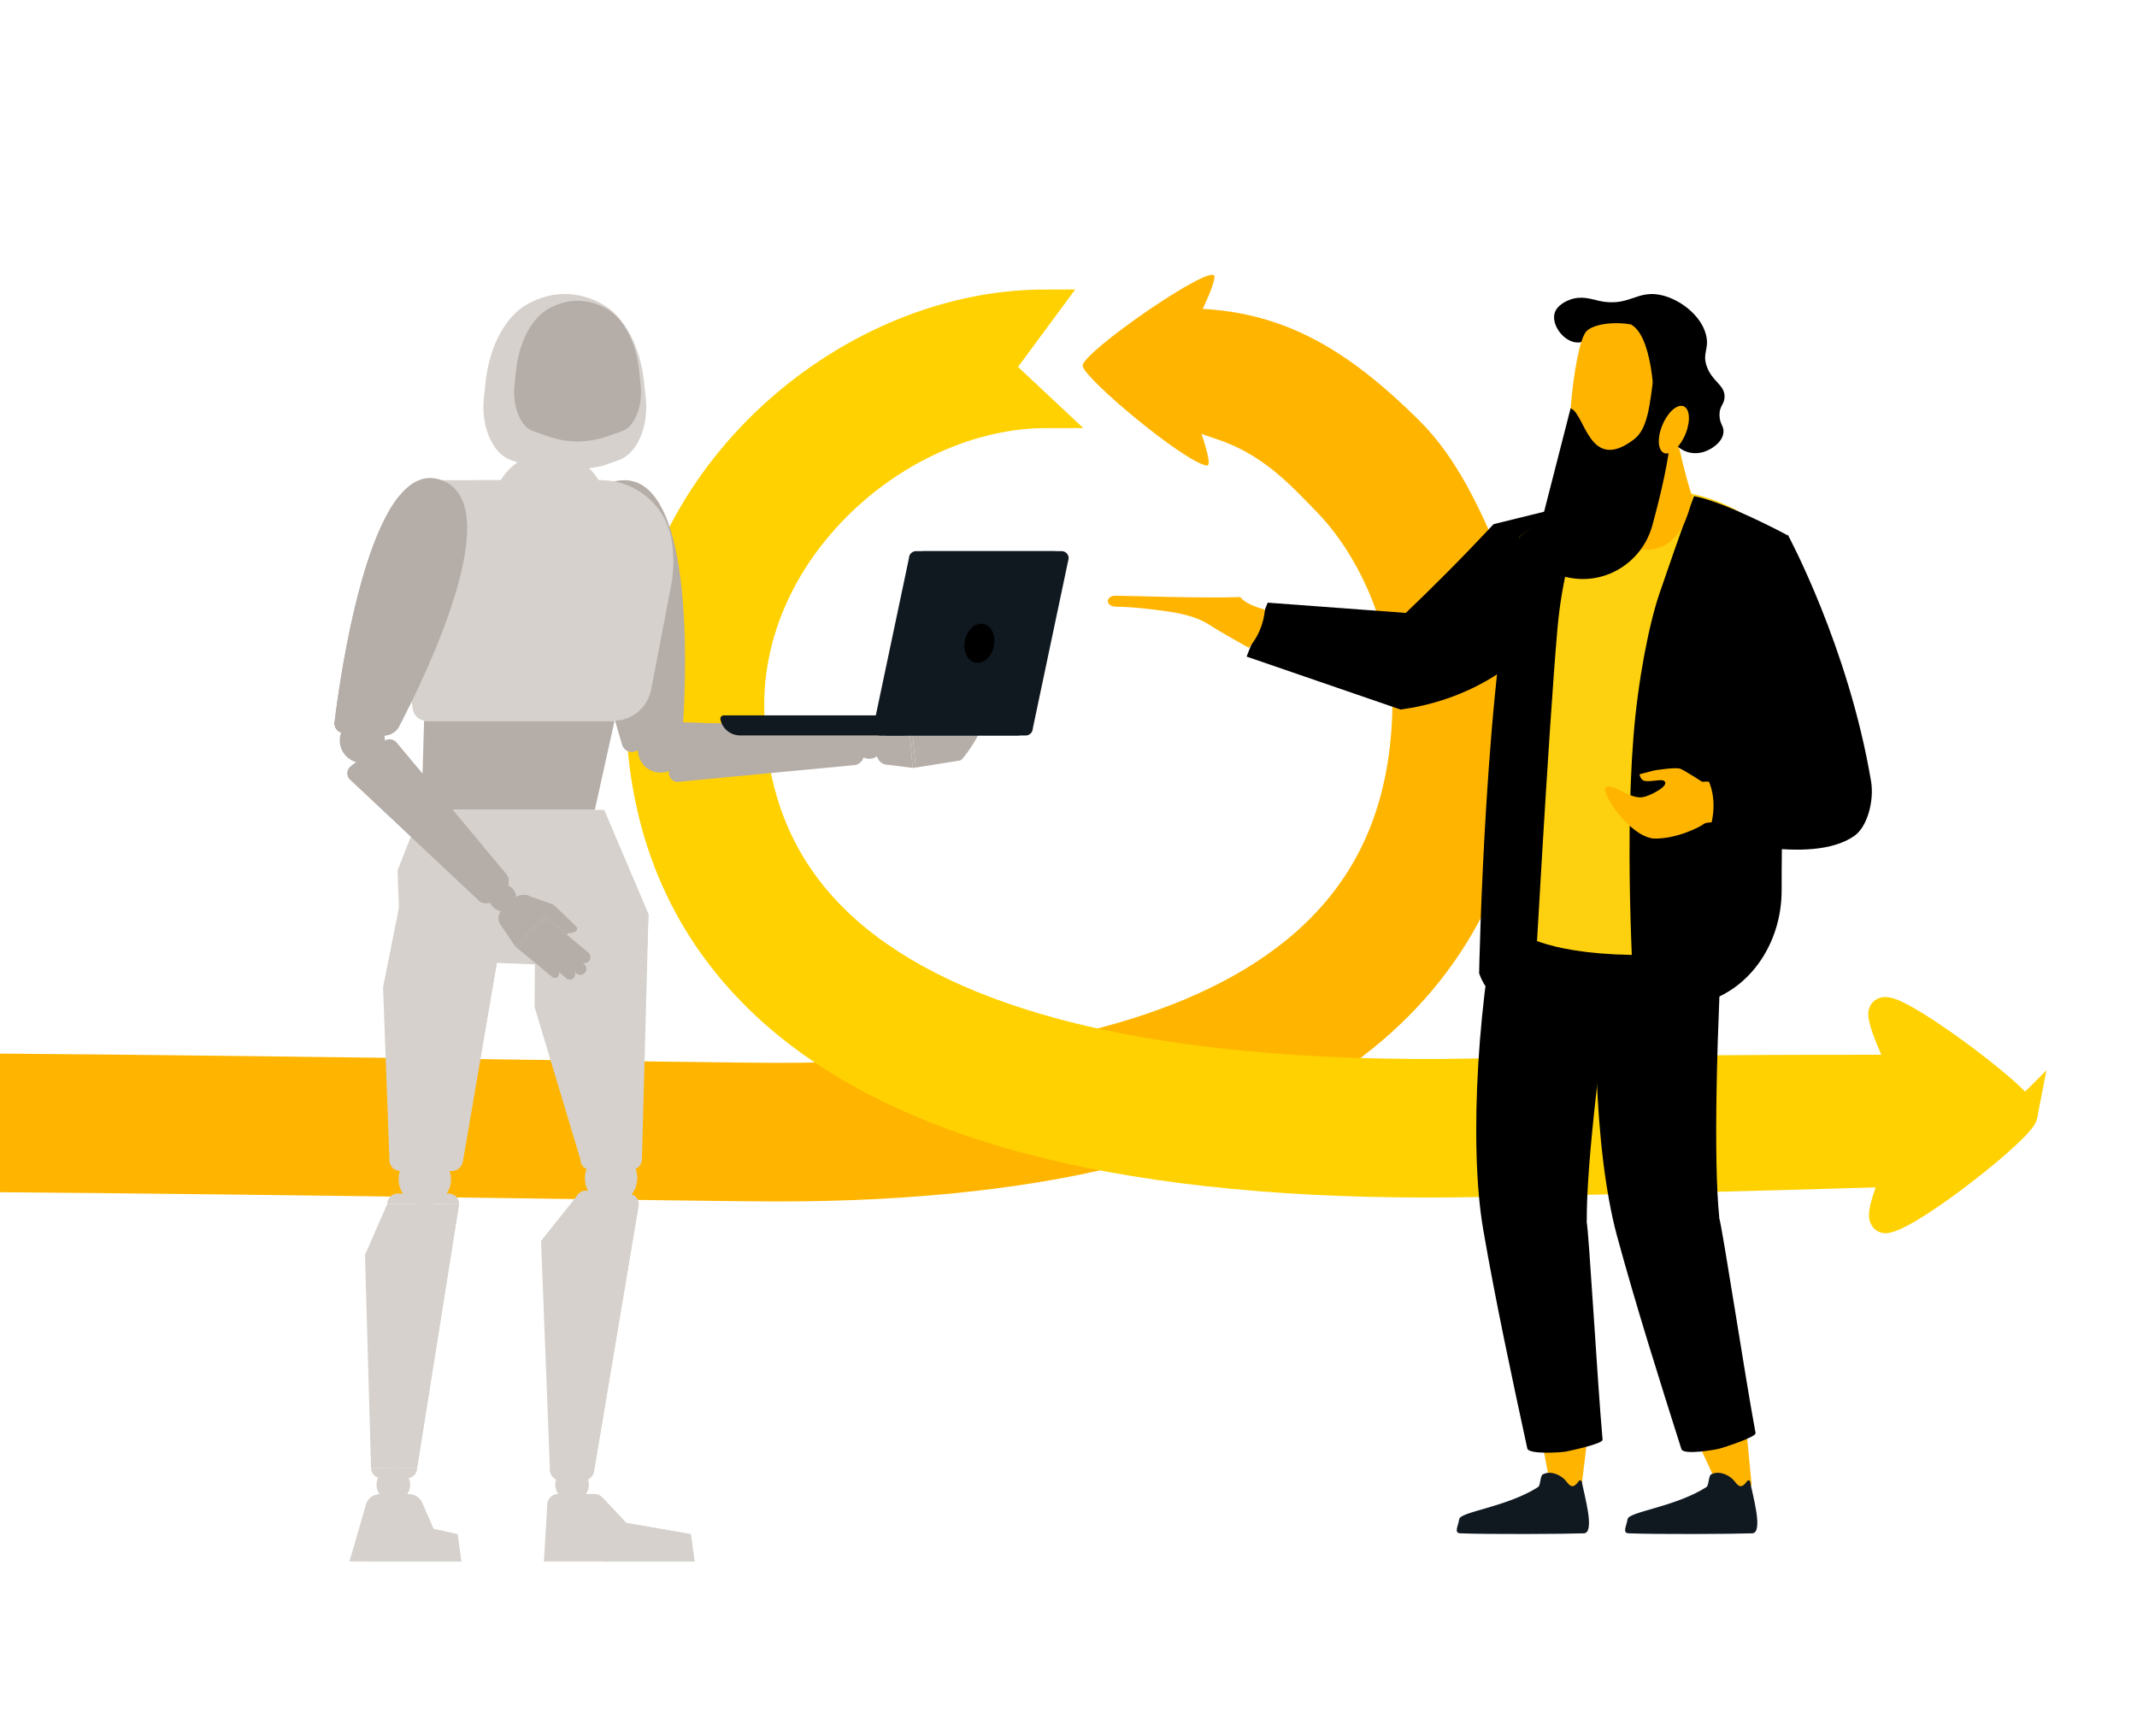 <?xml version="1.0" encoding="UTF-8"?>
<svg id="Layer_1" data-name="Layer 1" xmlns="http://www.w3.org/2000/svg" viewBox="0 0 800 650">
  <defs>
    <style>
      .cls-1 {
        stroke: #ffb500;
      }

      .cls-1, .cls-2 {
        stroke-miterlimit: 10;
        stroke-width: 11px;
      }

      .cls-1, .cls-3 {
        fill: #ffb500;
      }

      .cls-2 {
        fill: #ffd100;
        stroke: #ffd100;
      }

      .cls-4 {
        fill: #fed110;
      }

      .cls-5 {
        fill: #b5ada8;
      }

      .cls-6 {
        fill: #d6d1cc;
      }

      .cls-7 {
        fill: #101820;
      }
    </style>
  </defs>
  <g>
    <g>
      <path class="cls-1" d="m-.36,399.94c114.3.87,263.55,3.4,290.15,3.46.51,0,1.03,0,1.54,0,89.95,0,155.03-15.82,193.5-47.04,27.17-22.05,40.88-51.55,41.9-90.17.89-33.66-14.84-62.79-29.35-77.83-11.6-12.03-22.16-23.44-41.27-29.55-13.31-4.26-8.05-5.87-19.95-5.99l.76-31.72c37.02-1.8,61.63,11.62,90.52,40.25,13.61,13.49,21.68,31.88,28.85,48.32,8.03,18.4,11.83,37.78,11.31,57.6-1.34,50.57-20.52,91.22-57.01,120.84-22.19,18.01-51,31.85-85.63,41.16-37.12,9.97-82.09,15.03-133.68,15.03-.53,0-1.05,0-1.59,0-26.72-.05-176.02-2.59-290.38-3.46"/>
      <path class="cls-3" d="m405.29,137.01c-.76-4.76,49.71-39.65,49.37-33.38-.34,6.27-13.33,28.4-13.16,30.95.65,9.67,14.57,40.7,10.1,39.72-9.25-2.02-45.56-32.52-46.31-37.29Z"/>
    </g>
    <g>
      <path class="cls-2" d="m534.24,442.83c-58.99,0-109.62-5.62-150.7-16.75-41.91-11.35-75.2-28.78-98.94-51.79-29.23-28.33-44.33-64.92-44.88-108.77-.25-19.63,3.74-38.95,11.84-57.43,7.54-17.2,18.32-32.96,32.04-46.86,14.21-14.39,31.33-26.3,49.53-34.44,19.15-8.57,38.83-12.92,58.49-12.92l-16.78,22.7c-.62.83-.51,2,.25,2.7l16.53,15.49c-27.65,0-57.16,13.16-78.92,35.2-21.04,21.31-32.44,47.96-32.1,75.05.42,33.02,11.03,59.17,32.45,79.93,18.71,18.14,46.03,32.16,81.18,41.68,41.48,11.23,94.39,16.34,157.27,15.17,95.9-1.79,146.06-1.32,162.47-1.4l1.53,38.21c-.47.02-66.85,2.27-163.23,4.06-6.09.11-12.1.17-18.02.17Z"/>
      <path class="cls-2" d="m757.37,417.2c.96-5.14-52.65-44.46-52.47-37.66.18,6.8,13.58,31.16,13.32,33.92-.99,10.45-17.02,43.65-12.14,42.72,10.08-1.91,50.33-33.85,51.3-38.99Z"/>
    </g>
  </g>
  <g>
    <g>
      <circle class="cls-5" cx="247.26" cy="280.8" r="8.45" transform="translate(-126.89 281.09) rotate(-48.68)"/>
      <g>
        <path class="cls-5" d="m237.82,281.21c-2.01.75-4.23-.35-4.86-2.4-5.53-18.11-27.55-95.42-1.26-98.9,28.2-3.73,25.25,71.32,24.05,90.38-.17,2.64-1.86,4.93-4.34,5.85l-13.59,5.07Z"/>
        <path class="cls-5" d="m235.79,196.63c-2.76-10.83-12.7-12.47-15.33-4.29h0c-5.83,23.38,8.24,72.53,12.5,86.49.63,2.05,2.85,3.14,4.86,2.39l7.41-2.76s-6.94-71.99-9.45-81.82Z"/>
        <path class="cls-5" d="m232.97,278.84h0c.64,2.04,2.85,3.12,4.85,2.38l13.59-5.07c2.46-.92,4.15-3.19,4.34-5.8h0s-22.78,8.49-22.78,8.49Z"/>
      </g>
      <circle class="cls-5" cx="325.46" cy="279.01" r="5.04" transform="translate(-.35 .41) rotate(-.07)"/>
      <g>
        <path class="cls-5" d="m254.08,292.68l65.51-6.22c2.27-.21,3.97-2.16,3.88-4.44l-.23-5.72c-.09-2.26-1.91-4.06-4.17-4.12l-64.01-1.71c-1.78-.05-3.28,1.31-3.42,3.08l-1.22,15.54c-.16,2.07,1.58,3.79,3.65,3.59Z"/>
        <path class="cls-5" d="m254.08,292.68h0l1.63-22.19-.64-.02c-1.78-.05-3.28,1.31-3.42,3.08l-1.22,15.54c-.16,2.07,1.58,3.79,3.65,3.59Z"/>
        <path class="cls-5" d="m255.71,270.49l-.73,9.94,68.27-3.95v-.18c-.1-2.26-1.92-4.06-4.18-4.12l-63.36-1.7Z"/>
        <path class="cls-5" d="m319.59,286.46h0c2.27-.21,3.97-2.16,3.88-4.44l-.23-5.72c-.09-2.26-1.91-4.06-4.17-4.12h-.05s.57,14.28.57,14.28Z"/>
      </g>
      <g>
        <path class="cls-5" d="m328.05,275.96l.21,6.31c.07,2.04,1.61,3.73,3.64,3.99l9.77,1.23-1.43-16.65s8.47-.63,10.43-1.37c1.1-.41,1.57-1.63,1.78-2.62.15-.73-.43-1.4-1.17-1.38l-11.01.87c-.48.04-.94.18-1.36.41l-8.2,4.53c-1.7.94-2.72,2.75-2.66,4.68Z"/>
        <path class="cls-5" d="m366.35,274.31c-.25-1.14-3.65-5.98-4.81-5.8l-20.21,3.2,1.49,15.65,16.71-2.68c.9-.14,7.09-9.11,6.82-10.36Z"/>
        <polygon class="cls-5" points="341.32 271.71 351.18 270.15 351.15 269.2 340.24 270.85 341.67 287.5 342.82 287.35 341.32 271.71"/>
        <path class="cls-5" d="m330.71,271.28h0c-1.7.94-2.72,2.75-2.66,4.68l.21,6.31c.07,2.04,1.61,3.73,3.64,3.99h0l-1.2-14.98Z"/>
      </g>
    </g>
    <g>
      <ellipse class="cls-6" cx="214.15" cy="555.76" rx="6.29" ry="6.31"/>
      <ellipse class="cls-6" cx="228.76" cy="441.1" rx="9.8" ry="9.83"/>
      <g>
        <path class="cls-6" d="m242.76,342.19l-2.45,91.93c-.04,1.08-.93,1.93-2,1.93h-20.43l-17.74-58.98.21-36.87,42.42,1.99Z"/>
        <path class="cls-6" d="m217.27,434.08h0c0,2.17,1.75,3.93,3.92,3.93h15.13c2.16,0,3.92-1.76,3.92-3.93h-22.97Z"/>
        <path class="cls-6" d="m242.76,342.19c-8.39-2.1-21.17,2.39-23.43,10.77l-3.98,14.74,11.86,57.69h12.52"/>
      </g>
      <g>
        <path class="cls-6" d="m209.03,559.34h13.46c1.15,0,2.25.48,3.03,1.32l8.91,9.5,24.19,4.21,1.4,10.21h-56.41l1.26-21.3c.13-2.21,1.95-3.93,4.16-3.93Z"/>
        <path class="cls-6" d="m204.87,563.27h23.11l-2.45-2.62c-.79-.84-1.89-1.32-3.03-1.32h-13.46c-2.21,0-4.03,1.72-4.16,3.93Z"/>
        <polygon class="cls-6" points="260.02 584.57 258.62 574.36 234.44 570.15 227.98 563.27 217.6 563.27 226.09 584.57 260.02 584.57"/>
      </g>
      <g>
        <path class="cls-6" d="m239.07,451.22l-16.7,99.62c-.33,1.96-2.03,3.4-4.01,3.4h-8.43c-2.18,0-3.98-1.73-4.06-3.92l-3.32-85.79,13.9-17.37c.78-.97,1.98-1.49,3.22-1.4l15.97,1.24c2.13.17,3.7,2.08,3.44,4.21Z"/>
        <path class="cls-6" d="m205.85,550.31h0c.08,2.19,1.88,3.93,4.06,3.93h8.43c1.99,0,3.68-1.44,4.01-3.4l.09-.53h-16.6Z"/>
        <path class="cls-6" d="m216.44,447.16l-1.63,2.03,24.25,2.03h0c.26-2.13-1.31-4.05-3.44-4.21l-15.97-1.24c-1.24-.1-2.44.43-3.22,1.4Z"/>
        <polygon class="cls-6" points="228.76 450.35 217.6 467.32 214.58 550.31 222.45 550.31 239.07 451.22 228.76 450.35"/>
      </g>
    </g>
    <g>
      <circle class="cls-6" cx="159.03" cy="441.47" r="9.81" transform="translate(-265.59 241.75) rotate(-45)"/>
      <circle class="cls-6" cx="147.26" cy="555.84" r="6.29" transform="translate(-349.91 266.93) rotate(-45)"/>
      <g>
        <path class="cls-6" d="m142.21,559.4h10.84c2.16,0,4.11,1.28,4.98,3.26l4.26,9.73,8.99,2,1.4,10.19h-41.86l6.17-21.24c.68-2.32,2.8-3.92,5.22-3.92Z"/>
        <path class="cls-6" d="m158.32,563.33l-.29-.67c-.87-1.98-2.82-3.26-4.98-3.26h-10.84c-2.42,0-4.55,1.6-5.22,3.92h21.33Z"/>
        <polygon class="cls-6" points="142.75 563.33 138.27 584.57 172.67 584.57 171.28 574.38 162.29 572.39 158.32 563.33 142.75 563.33"/>
      </g>
      <g>
        <polygon class="cls-6" points="171.86 450.74 156.13 549.55 138.9 549.55 136.64 469.8 144.97 450.74 171.86 450.74"/>
        <path class="cls-6" d="m138.9,549.55h0c0,2.17,1.76,3.92,3.92,3.92h9.43c2.17,0,3.92-1.76,3.92-3.92h-17.27Z"/>
        <path class="cls-6" d="m144.97,450.74h26.89c0-2.17-1.76-3.92-3.92-3.92h-19.04c-2.17,0-3.92,1.76-3.92,3.92Z"/>
        <polygon class="cls-6" points="152.55 451.28 145.17 471.32 142.75 549.55 156.17 549.55 171.86 450.74 152.55 451.28"/>
      </g>
      <path class="cls-6" d="m186.72,356.32l-13.43,78.19c-.19,1.11-1.15,1.92-2.28,1.92h-23.07c-1.15,0-2.1-.91-2.14-2.06l-2.4-64.75,5.94-29.77,28.5,5.23c5.71.36,9.85,5.6,8.88,11.24Z"/>
      <path class="cls-6" d="m169.17,438.39h-19.31c-2.19,0-3.99-1.73-4.08-3.92h27.51l-.09.53c-.34,1.96-2.04,3.39-4.03,3.39Z"/>
      <path class="cls-6" d="m185.96,360.5c.97-5.64-3.17-10.88-8.88-11.24h0c-8.72-.55-16.76,4.75-19.68,12.98l-3.15,8.85-2.08,63.38h21.13l12.67-73.97Z"/>
    </g>
    <polygon class="cls-5" points="222.67 303.21 230.06 269.86 158.76 269.86 157.79 303.21 222.67 303.21"/>
    <path class="cls-6" d="m157.79,303.21h68.41l16.56,38.97h-17.85c-10.54.73-17.57,8.9-19.46,16.68l-.57,2.36-18.92-.74-.13-1.81c-.31-4.3-2.74-8.2-6.52-10.27-3.33-1.82-4.97-2.17-9.88-3.24l-20.02-3.31-.57-16.06,8.95-22.6Z"/>
    <g>
      <path class="cls-6" d="m224.93,179.78h-60.09l9.27,90.07h55.49c6.92,0,12.86-4.91,14.16-11.7l7.44-38.74c1.08-5.61,1.17-11.36.27-17h0c-2.08-13.04-13.33-22.64-26.54-22.64Z"/>
      <path class="cls-6" d="m154.49,265.42l-8.43-58.62c-.79-5.48-.03-11.07,2.18-16.15h0c2.88-6.61,9.4-10.88,16.61-10.88h0c8.9,0,16.49,6.47,17.89,15.26h0c1.68,10.52,1.53,21.25-.46,31.72l-8.16,43.1h-14.5c-2.57,0-4.75-1.89-5.12-4.44Z"/>
      <path class="cls-6" d="m177.61,179.78h47.32s13.92,6.26,16.93,17.34c2.5,9.23,0,15.81,0,15.81h-46.79s3.46-11.54.96-16.58c-6.56-13.24-18.42-16.58-18.42-16.58Z"/>
    </g>
    <g>
      <circle class="cls-5" cx="135.63" cy="277.21" r="8.45" transform="translate(-50.74 31.22) rotate(-11.08)"/>
      <g>
        <path class="cls-5" d="m128.7,274.47c-2.14-.13-3.73-2.04-3.46-4.17,2.32-18.8,13.68-98.37,39.1-90.85,27.27,8.07-5.97,75.42-14.82,92.34-1.22,2.34-3.71,3.74-6.34,3.58l-14.47-.9Z"/>
        <path class="cls-5" d="m161.28,196.38c1.89-11.02-6.52-16.56-12.26-10.16h0c-14.84,18.98-22,69.61-23.78,84.09-.26,2.13,1.32,4.03,3.46,4.17l7.9.49s22.96-68.58,24.68-78.58Z"/>
        <path class="cls-5" d="m125.24,270.33h0c-.25,2.12,1.34,4.01,3.47,4.15l14.47.9c2.62.16,5.09-1.22,6.32-3.54h0l-24.26-1.51Z"/>
      </g>
      <circle class="cls-5" cx="188.21" cy="336.12" r="5.04"/>
      <g>
        <path class="cls-5" d="m131.11,291.94l47.96,45.06c1.66,1.56,4.24,1.55,5.89-.02l4.15-3.95c1.63-1.56,1.78-4.11.33-5.85l-41.01-49.17c-1.14-1.37-3.15-1.6-4.57-.53l-12.47,9.35c-1.66,1.25-1.8,3.69-.28,5.11Z"/>
        <path class="cls-5" d="m131.11,291.94h0l17.73-13.44-.41-.49c-1.14-1.37-3.15-1.6-4.57-.53l-12.47,9.35c-1.66,1.25-1.8,3.69-.28,5.11Z"/>
        <path class="cls-5" d="m148.84,278.51l-7.94,6.02,48.08,48.63.13-.12c1.63-1.56,1.78-4.11.33-5.85l-40.6-48.68Z"/>
        <path class="cls-5" d="m179.07,337.01h0c1.66,1.56,4.24,1.55,5.89-.02l4.15-3.95c1.63-1.56,1.78-4.11.33-5.85l-.04-.04-10.34,9.86Z"/>
      </g>
      <g>
        <path class="cls-5" d="m192.53,336.42l-4.6,4.33c-1.49,1.4-1.74,3.68-.59,5.37l5.53,8.15,11.55-12.08s6.07,5.94,7.92,6.92c1.04.55,2.26.1,3.14-.4.65-.37.77-1.25.26-1.79l-7.92-7.69c-.34-.33-.76-.59-1.21-.75l-8.82-3.16c-1.82-.65-3.86-.23-5.27,1.1Z"/>
        <path class="cls-5" d="m198.56,349.9l3.04-3.24,17.12,14.39c.9.75,1.05,2.07.36,3.02h0c-.76,1.04-2.24,1.21-3.22.38l-17.3-14.56Z"/>
        <path class="cls-5" d="m201.6,346.66l2.9-3.09,15.76,13.06c.9.75,1.07,2.07.37,3.02h0c-.76,1.03-2.23,1.21-3.21.38l-15.81-13.36Z"/>
        <path class="cls-5" d="m195.96,352.67l2.6-2.77,16.04,13.48c.75.63.9,1.72.35,2.53h0c-.64.94-1.94,1.12-2.81.39l-16.18-13.64Z"/>
        <path class="cls-5" d="m193.74,355.03l2.22-2.36,12.79,10.8c.59.49.71,1.35.3,1.99h0c-.49.76-1.54.93-2.25.35l-13.06-10.77Z"/>
        <path class="cls-5" d="m204.43,342.19l-11.55,12.08.87.76,1.89-2.01h0s13.65,11.54,13.65,11.54c-.02-.41-.2-.81-.53-1.09l-.08-.08,3.46,2.92c.37.31.81.45,1.25.44l-17.09-14.44h0l1.92-2.05h0l17.04,14.4c-.05-.45-.25-.89-.61-1.22l1.2,1.01c.38.32.83.49,1.29.51l-18.25-15.43,2.37-2.53h0l18.18,15.21c-.11-.44-.35-.86-.72-1.18l-.9-.76c.36.19.75.27,1.13.25l-17.02-14.24h0s2.56-2.73,2.56-2.73l7.68,6.36.69-.64-8.44-7.1Z"/>
        <path class="cls-5" d="m197.8,335.32h0c-1.82-.65-3.86-.23-5.27,1.1l-4.6,4.33c-1.49,1.4-1.74,3.68-.59,5.37h0l10.46-10.8Z"/>
      </g>
    </g>
    <g>
      <path class="cls-7" d="m338.7,267.8v7.53h-61.63c-3.65,0-6.69-2.59-7.38-6.03-.16-.78.49-1.49,1.28-1.49h67.72Z"/>
      <path class="cls-7" d="m397.23,208.99l-13.43,63.7c0,1.47-1.19,2.66-2.66,2.66h-51.64c-1.47,0-2.66-1.19-2.66-2.66l13.43-63.7c0-1.47,1.19-2.66,2.66-2.66h51.64c1.47,0,2.66,1.19,2.66,2.66Z"/>
      <path class="cls-7" d="m400.07,208.99l-13.43,63.7c0,1.47-1.19,2.66-2.66,2.66h-51.64c-1.47,0-2.66-1.19-2.66-2.66l13.43-63.7c0-1.47,1.19-2.66,2.66-2.66h51.64c1.47,0,2.66,1.19,2.66,2.66Z"/>
    </g>
    <g>
      <path class="cls-6" d="m205.78,169.37c-8.83,0-16.41,5.37-19.65,13.02h.07s-.07.02-.07.02c0,0,8.8,2.58,19.65,2.58s19.65-2.58,19.65-2.58c-3.23-7.66-10.82-13.04-19.66-13.04Z"/>
      <path class="cls-6" d="m181.77,143.08l-.63,5.98c-1.12,10.62,3.27,20.77,10.03,23.17l6.07,2.15c9.48,2.01,19.19,2.1,28.42,0l6.07-2.15c6.76-2.4,11.16-12.55,10.03-23.17l-.63-5.98c-1.42-13.43-7.41-24.61-15.66-29.22h0c-9.06-5.06-18.97-5.06-28.03,0h0c-8.25,4.61-14.25,15.79-15.66,29.22Z"/>
      <path class="cls-5" d="m216.22,165.26c-3.85,0-7.71-.68-11.47-2.01l-5.32-1.89c-4.6-1.63-7.66-9.35-6.83-17.2l.55-5.25c1.14-10.83,5.83-19.77,12.23-23.35,3.51-1.96,7.15-2.95,10.84-2.95s7.34.99,10.84,2.95c6.4,3.57,11.09,12.52,12.23,23.35l.55,5.25c.83,7.85-2.24,15.57-6.83,17.2l-5.32,1.89c-3.76,1.34-7.62,2.01-11.47,2.01Z"/>
    </g>
  </g>
  <g>
    <path d="m474.56,225.63l-7.88,20.18c19.21,6.61,38.43,13.22,57.64,19.83,10.26-1.4,23.88-4.96,37.38-14,10.77-7.21,24.59-17.1,27.13-33.03,2.5-15.66-6.99-27.97-6.99-27.97l-22.69,5.59c-5.69,6.08-11.61,12.23-17.78,18.43-5.07,5.1-10.11,10.04-15.1,14.8-17.24-1.28-34.48-2.56-51.72-3.84Z"/>
    <g>
      <g id="Legs">
        <path class="cls-3" d="m639.37,541.29c-.94.29-2.03.23-3.17.04,2.8,5.95,5.55,11.93,8.18,17.95,5.08-.46,6.93-1.17,11.37-3.3-.72-6.78-1.29-13.89-2.03-21.11-4.28,3.07-9.39,5.29-14.35,6.42Z"/>
        <path class="cls-3" d="m579.47,536.06c-.99.12-2.04-.14-3.11-.52,1.31,6.33,2.56,12.66,3.69,19.02,5.08.46,6.77,5.93,11.63,4.65.93-6.76,2.37-19.66,3.38-26.85-4.93,2.24-10.45,3.5-15.58,3.71Z"/>
        <path d="m643.57,455.83h.06c-2.23-21.17-1.08-69.33,1.98-121.42-15.56-2.5-29.07-2.28-44.89-1.78-5.81,40.67-3.93,98.55,4.56,129.85,7.09,26.14,16.08,54.57,24.17,80.05.74,2.32,12.87.23,14.51-.26,1.6-.47,13.53-4.29,13.25-5.76-3.87-20.6-12.51-77.52-13.65-80.69Z"/>
        <path d="m593.96,457.34h.06c-.22-21.29,5.45-69.1,13.41-120.65-15.25-4.03-28.72-5.14-44.51-6.2-9.62,39.9-13.19,97.71-7.69,129.7,4.59,26.72,10.86,55.91,16.52,82.06.51,2.38,12.79,1.5,14.46,1.18,1.64-.31,13.87-2.93,13.73-4.42-1.91-20.89-5.15-78.39-5.98-81.66Z"/>
      </g>
      <g>
        <path class="cls-7" d="m644,551.45c-1.18-.18-2.36-.05-3.41.51-1.06.57-.78,4.13-1.81,4.79-11.83,7.5-29.07,9.18-29.49,11.99-.41,2.66-2.07,5.2.4,5.3,9.95.41,38.75.27,46.26,0,4.38-.16,0-14.77-.76-19.33-.09-.53-.75-.7-1.08-.28-.64.82-1.75,2.4-2.96,1.86-1-.45-1.5-1.46-2.23-2.23-1.22-1.28-3.06-2.33-4.93-2.61Z"/>
        <path class="cls-7" d="m580.98,551.45c-1.18-.18-2.36-.05-3.41.51-1.06.57-.78,4.13-1.81,4.79-11.83,7.5-29.07,9.18-29.49,11.99-.41,2.66-2.07,5.2.4,5.3,9.95.41,38.75.27,46.26,0,4.38-.16,0-14.77-.76-19.33-.09-.53-.75-.7-1.08-.28-.64.82-1.75,2.4-2.96,1.86-1-.45-1.5-1.46-2.23-2.23-1.22-1.28-3.06-2.33-4.93-2.61Z"/>
      </g>
    </g>
    <path class="cls-3" d="m439.85,229.35c6.22,1.15,10.01,2.69,13.04,4.66,4.45,2.9,14.58,8.5,14.58,8.5,0,0,5.26-5.25,6.07-14.31,0,0-6.87-1.57-9.23-4.67-13.85.52-42.2-.51-46.86-.51-3.44,0-4.05,4.15.76,4.13,5.58-.02,16.97,1.34,21.64,2.2Z"/>
    <path class="cls-4" d="m662.44,350.49s-8.85,7.84-52.11,7c-33.4-.65-42.25-8.95-42.25-8.95l.78-147.62s14.74-12.32,34.51-17.48c5.86-1.53,12.59-.26,19.57.07,5.17.24,10.07,1.1,14.63,2.4,17.9,5.12,30.45,17.15,32.35,26.58,2.39,11.84-7.49,137.99-7.49,137.99Z"/>
    <path d="m634.17,185.75s-3.89,9.9-12.96,36.5c-3.87,11.36-8.01,32.09-9.72,53.65-3.58,45.19.54,103.42.54,103.42,0,0,16.66-2.17,22.68-3.32,19.57-3.75,32.29-22.31,32.26-42.7-.01-10.17.09-20.88.43-29.41.94-23.32,1.42-103.69,1.42-103.69,0,0-23.27-12.48-34.66-14.44Z"/>
    <path d="m599.24,183.23s-12.93,14.57-16.24,52.61c-3.32,38.04-8.76,136.84-8.76,136.84,0,0-14.85,7.81-20.52-8.3,0,0,2.17-114.74,15.15-163.46,0,0,16.9-14.41,30.37-17.69Z"/>
    <path class="cls-3" d="m637.73,308.52c-.91.85-10.04,5.7-18.83,5.41-9.43-1.25-19.43-17.22-17.92-18.99,2.05-2.42,8.82,4.26,13.86,3.53,2.5-.36,8.95-3.62,8.57-5.46-.39-1.84-4.08-.33-7.32-.6-2.14-.17-2.3-2.56-2.3-2.56l5.52-1.42s8.05-1.34,9.78-.61c1.72.72,8.09,4.84,8.09,4.84l11.92-.27,2.31,15.95s-12.09-1.29-13.67.18Z"/>
    <path d="m669.27,200.19c-12.28,6.61-16.62,34.14-15.32,45.3l13.5,36.74s-2.65,4.96-.48,5.85l-29.45.85s7.54,8.04,1.8,23.91c0,0,38.5,11.82,55,0,4.77-3.42,7.33-13.17,6.13-20.3-8.45-50.35-31.18-92.36-31.18-92.36Z"/>
    <g id="Head">
      <path class="cls-3" d="m628.98,169.12s1.61,7.83,4.44,16.65c0,0-3.23,29.94-28.68,16.61,0,0,3.6-19.04.8-28.62-2.8-9.58,20.71-16.9,23.44-4.64Z"/>
      <path d="m598.31,112.57c11.74,2.67,14.37-4.47,24.17-1.95,7.34,1.89,15.04,8.26,16.36,15.59.84,4.66-1.55,6.11.05,10.82,2.01,5.9,6.89,7.02,6.71,11.65-.11,2.79-1.93,3.24-1.9,6.72.03,3.46,1.83,4.1,1.46,6.72-.57,4.02-5.31,6.24-5.97,6.53-.86.39-3.97,1.73-7.65.51-.91-.3-3.21-1.21-4.93-3.54-2.71-3.66-2.53-8.88-.99-12.38,1.11-2.52,2.33-2.8,2.96-5.56.2-.86.85-3.73-.49-6.06-1.43-2.48-3.58-1.7-6.41-3.79-4.28-3.16-2.76-7.42-6.91-11.37-3.04-2.9-6.82-3.42-7.65-3.54-8.43-1.17-12.07,6.81-18.25,5.05-4.31-1.22-7.92-6.61-6.93-10.55.87-3.44,5.07-4.96,5.9-5.26,4.11-1.49,7.68-.24,10.47.39Z"/>
      <path class="cls-3" d="m624.36,133.16c3.38,27.56-2.53,49.44-4.54,53.85-4.01,8.84-27.75,5.4-29.96,1.31-5.69-10.52-1-59.4,4.09-64.38,5.09-4.98,28.69-4.73,30.4,9.21Z"/>
      <path d="m619.18,139.87l6.3,22.42c-.53,9.16-3.79,22.93-6.87,34.26-3.92,14.44-18.37,22.99-32.58,19.41-.16-.04-.33-.08-.49-.12-7.09-1.82-11.36-9.21-9.5-16.45l11.92-46.52c5.47,1.91,6.92,24.47,23.74,11.61,5.23-4,5.86-12.76,7.48-24.61Z"/>
      <path d="m619.15,164c.96-18.47-1.31-38.71-8.6-42.51,0,0,17.98-2.22,21.8,13.44,3.82,15.67-7.07,30.97-7.07,30.97l-6.13-1.9Z"/>
      <path class="cls-3" d="m622.12,159.63c1.87-4.88,5.41-8.29,7.89-7.61,2.49.68,2.99,5.19,1.12,10.07-1.87,4.88-5.41,8.29-7.89,7.61-2.49-.68-2.99-5.19-1.12-10.07Z"/>
    </g>
  </g>
  <path d="m372.06,241.99c-.85,4-3.96,6.72-6.95,6.09-2.99-.63-4.72-4.39-3.87-8.39.85-4,3.96-6.72,6.95-6.09,2.99.63,4.72,4.39,3.87,8.39Z"/>
</svg>